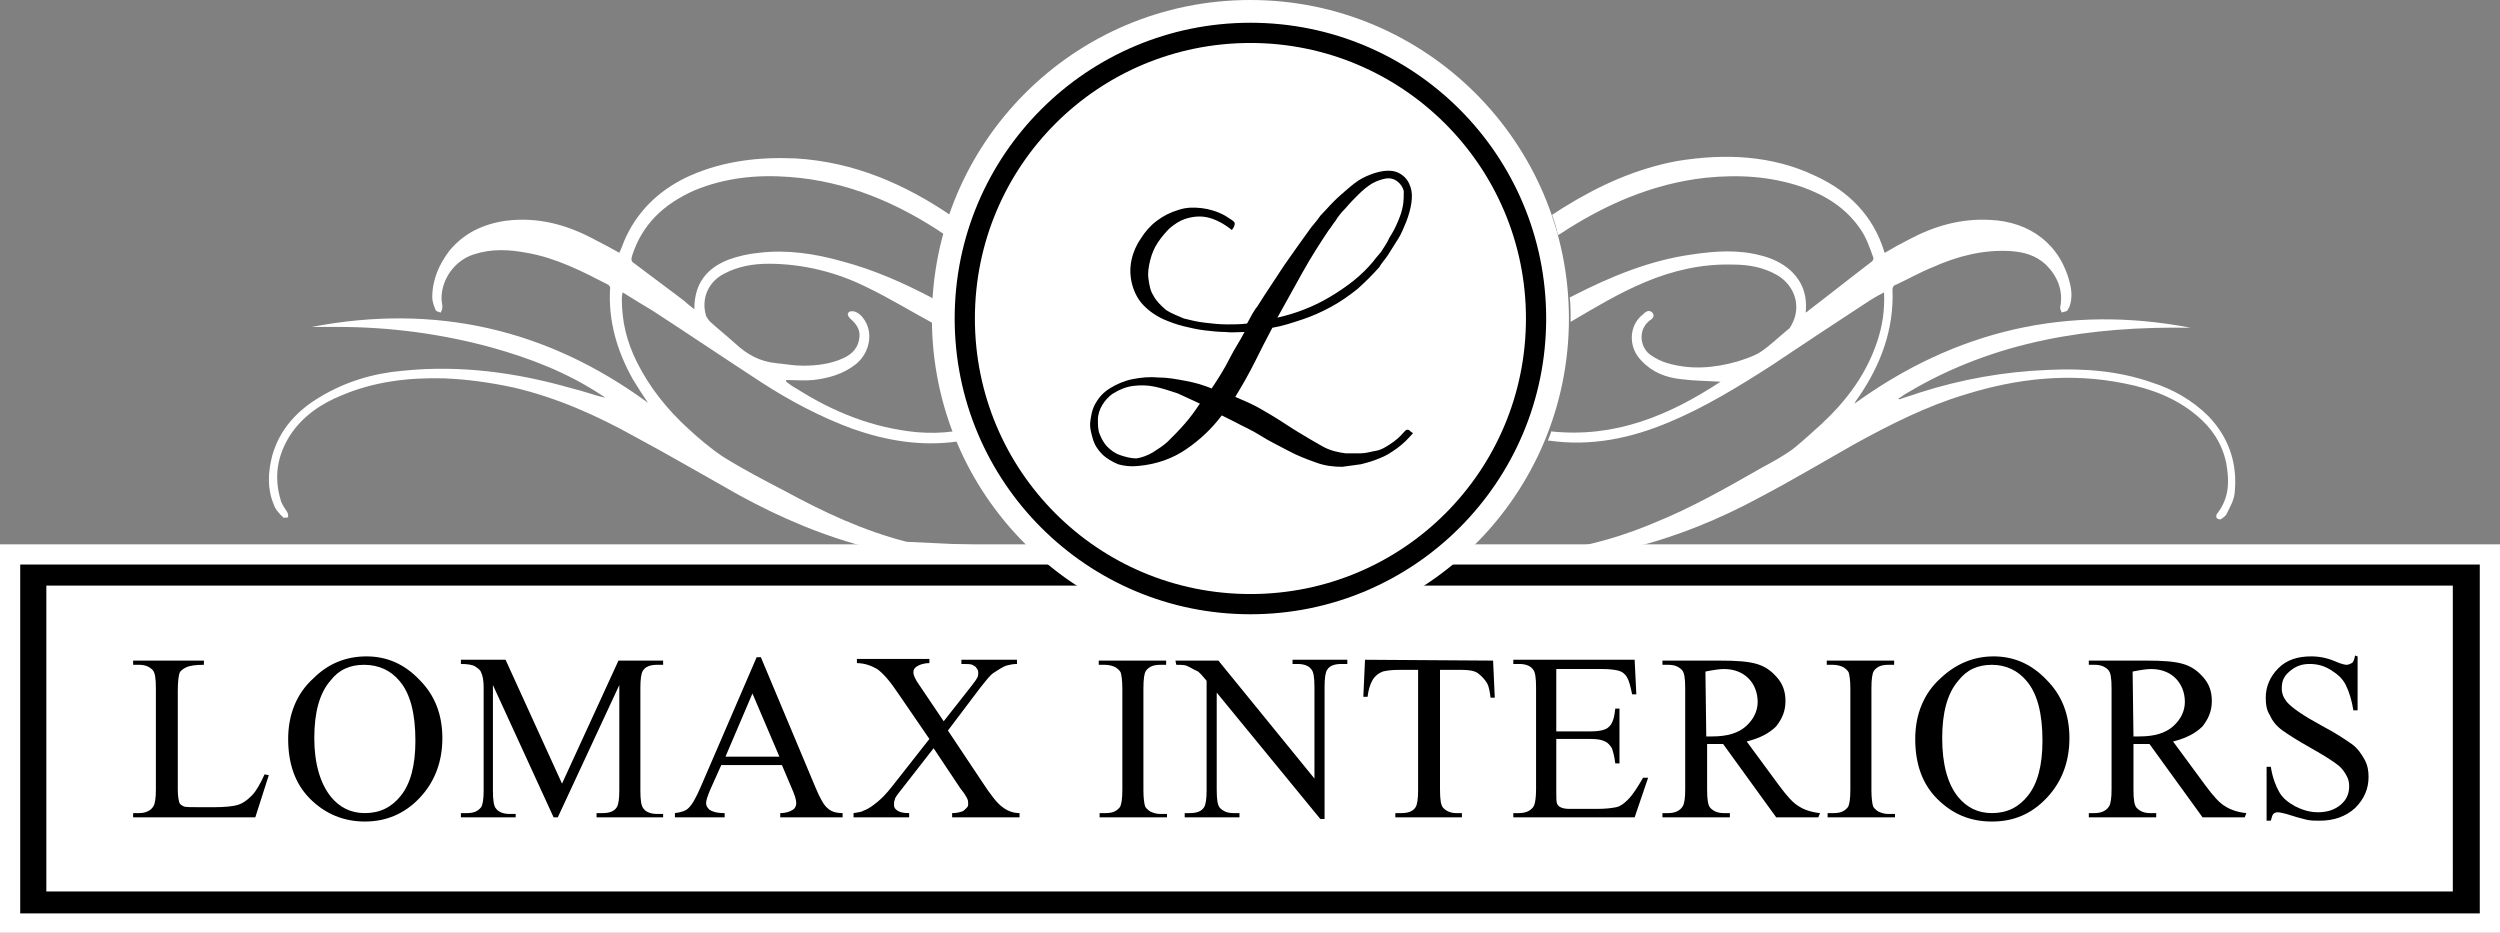 <?xml version="1.0" encoding="UTF-8"?>
<!-- Generator: Adobe Illustrator 27.5.0, SVG Export Plug-In . SVG Version: 6.00 Build 0)  -->
<svg xmlns="http://www.w3.org/2000/svg" xmlns:xlink="http://www.w3.org/1999/xlink" version="1.1" id="Layer_1" x="0px" y="0px" viewBox="0 0 296.7 110.7" style="enable-background:new 0 0 296.7 110.7;" xml:space="preserve">
<rect x="0" y="0" width="296.7" height="110.7" fill="#808080" stroke="none"/>
<style type="text/css">
	.st0{fill:#FFFFFF;}
</style>
<rect x="1.2" y="65.8" width="294.3" height="43.8"></rect>
<path class="st0" d="M294.3,67v41.4H2.4V67L294.3,67 M296.7,64.6H0v46.2h296.7L296.7,64.6L296.7,64.6L296.7,64.6z"></path>
<rect x="6.8" y="70.7" class="st0" width="283.2" height="33.9"></rect>
<path class="st0" d="M288.8,71.9v31.4H7.9V71.9H288.8 M291.2,69.5H5.5v36.3h285.6V69.5L291.2,69.5z"></path>
<circle cx="148.4" cy="37.8" r="36.4"></circle>
<path class="st0" d="M148.4,2.7c19.4,0,35.1,15.7,35.1,35.1s-15.7,35.1-35.1,35.1s-35.1-15.7-35.1-35.1S129,2.7,148.4,2.7 M148.4,0  c-20.9,0-37.8,16.9-37.8,37.8s16.9,37.8,37.8,37.8s37.8-16.9,37.8-37.8S169.2,0,148.4,0L148.4,0z"></path>
<path class="st0" d="M148.4,69.3c-17.4,0-31.5-14.1-31.5-31.5S131,6.2,148.4,6.2s31.5,14.1,31.5,31.5S165.8,69.3,148.4,69.3z"></path>
<path class="st0" d="M148.4,7.4c16.7,0,30.4,13.6,30.4,30.4s-13.6,30.4-30.4,30.4S118,54.5,118,37.8S131.6,7.4,148.4,7.4 M148.4,5.1  c-18.1,0-32.7,14.6-32.7,32.7s14.6,32.7,32.7,32.7s32.7-14.6,32.7-32.7S166.4,5.1,148.4,5.1C148.4,5.1,148.4,5.1,148.4,5.1z"></path>
<path d="M166.3,20.7c0.6,0.4,0.9,0.9,1.1,1.5c0.2,0.6,0.2,1.2,0.1,1.9c-0.1,0.7-0.3,1.4-0.6,2.2c-0.3,0.7-0.6,1.5-1,2.1  s-0.8,1.3-1.2,1.9c-0.4,0.6-0.8,1-1,1.4c-0.8,0.9-1.7,1.8-2.6,2.6c-1,0.8-2,1.5-3.1,2.1c-1.1,0.6-2.2,1.1-3.4,1.5  c-1.2,0.4-2.4,0.8-3.6,1c-0.7,1.3-1.4,2.7-2.1,4.1s-1.5,2.8-2.3,4.1l1.6,0.7c0.9,0.4,1.9,1,2.9,1.6s2,1.3,3,1.9c1,0.6,2,1.2,2.9,1.7  c0.9,0.5,1.9,0.7,2.7,0.8c0.6,0,1.2,0,1.8,0c0.6,0,1.2-0.2,1.8-0.3s1.1-0.4,1.7-0.8s1.1-0.8,1.6-1.4c0.1-0.1,0.2-0.2,0.2-0.2  s0.1-0.1,0.2-0.1c0.1,0,0.2,0,0.3,0.1c0.1,0.1,0.2,0.2,0.4,0.3c-0.6,0.7-1.2,1.3-1.9,1.8c-0.7,0.5-1.3,0.9-2.1,1.2  c-0.7,0.3-1.4,0.5-2.2,0.7c-0.7,0.1-1.5,0.2-2.2,0.3c-1,0-2-0.1-3.1-0.5c-1.1-0.4-2.2-0.8-3.3-1.4s-2.2-1.1-3.3-1.8s-2.1-1.1-3-1.6  l-1.6-0.8c-1.2,1.6-2.6,2.9-4.2,4s-3.5,1.8-5.7,2c-0.9,0.1-1.7,0-2.4-0.2c-0.7-0.3-1.4-0.7-1.9-1.2s-0.9-1.1-1.1-1.8  c-0.2-0.7-0.4-1.4-0.3-2.1c0.1-0.7,0.2-1.4,0.6-2.1c0.4-0.7,0.9-1.3,1.7-1.8c0.8-0.5,1.7-0.9,2.7-1.1s2-0.3,3.1-0.2  c1.1,0,2.1,0.2,3.2,0.4c1.1,0.2,2.1,0.5,3.1,0.9c0.8-1.2,1.5-2.3,2.1-3.5s1.3-2.2,1.8-3.2c-0.7,0-1.5,0.1-2.3,0  c-0.8,0-1.6-0.1-2.5-0.2c-0.8-0.1-1.7-0.3-2.5-0.5s-1.6-0.5-2.3-0.8c-1.1-0.5-2-1.2-2.6-1.9s-1-1.6-1.2-2.5c-0.2-0.9-0.2-1.8,0-2.7  c0.2-0.9,0.6-1.8,1.1-2.5c0.5-0.8,1.1-1.5,1.9-2.1c0.8-0.6,1.6-1,2.6-1.3c0.9-0.3,1.8-0.3,2.7-0.2c0.9,0.1,1.9,0.4,2.8,0.9  c0.6,0.4,1,0.6,1.1,0.8c0.1,0.2,0,0.5-0.3,0.9c-1-0.8-2-1.3-2.9-1.5c-0.9-0.2-1.8-0.1-2.7,0.2c-0.6,0.2-1.2,0.6-1.8,1.1  c-0.5,0.5-1,1.1-1.4,1.7c-0.4,0.6-0.7,1.3-0.9,2.1s-0.3,1.5-0.2,2.2c0.1,0.7,0.2,1.4,0.6,2c0.3,0.6,0.9,1.2,1.5,1.7  c0.6,0.4,1.4,0.7,2.1,1c0.8,0.2,1.6,0.4,2.5,0.5s1.7,0.2,2.6,0.2s1.6,0,2.4-0.1c0.2-0.4,0.4-0.7,0.6-1.1c0.2-0.3,0.4-0.7,0.6-0.9  c1-1.6,2.1-3.2,3.2-4.9c1.1-1.6,2.2-3.1,3.2-4.5c0.3-0.4,0.7-0.8,1.1-1.4c0.5-0.5,1-1.1,1.6-1.7c0.6-0.6,1.2-1.1,1.9-1.7  s1.3-1,2-1.3c0.7-0.3,1.3-0.5,2-0.6C165.1,20.2,165.7,20.3,166.3,20.7L166.3,20.7z M134.9,54.4c0.6-0.1,1.2-0.3,1.9-0.7  c0.6-0.4,1.3-0.8,1.9-1.4s1.2-1.2,1.9-2s1.2-1.5,1.8-2.4c-0.9-0.4-1.7-0.8-2.6-1.2c-0.9-0.3-1.8-0.6-2.7-0.8s-1.8-0.2-2.6-0.1  c-0.8,0.1-1.6,0.4-2.4,0.9c-0.6,0.4-1,0.9-1.3,1.4s-0.5,1.1-0.5,1.7s0,1.2,0.2,1.7s0.5,1.1,0.9,1.5c0.4,0.4,0.9,0.8,1.5,1  S134.1,54.4,134.9,54.4L134.9,54.4z M163,31c0.2-0.3,0.5-0.6,0.9-1.1c0.3-0.5,0.7-1,1-1.7c0.4-0.6,0.7-1.2,1-1.9  c0.3-0.7,0.5-1.3,0.6-1.9c0.1-0.6,0.1-1.2,0.1-1.7c-0.1-0.5-0.4-0.9-0.8-1.2c-0.4-0.3-0.9-0.4-1.4-0.3s-1.1,0.3-1.6,0.6  c-0.5,0.3-1.1,0.8-1.6,1.3c-0.5,0.5-1,1-1.5,1.6c-0.5,0.5-0.9,1-1.2,1.5c-0.4,0.5-0.6,0.9-0.8,1.1c-1,1.5-2.1,3.2-3.1,5  s-2,3.6-3,5.4c2.2-0.5,4.3-1.3,6.3-2.5S161.6,32.7,163,31L163,31z"></path>
<g>
	<path class="st0" d="M122.3,65l-14.7-0.7c-5.1-1.3-9.8-3.5-14.4-6c-2.5-1.3-5-2.6-7.4-4.1c-1.5-1-2.9-2.2-4.2-3.4   c-2.4-2.2-4.5-4.8-6-7.8c-1.2-2.4-1.8-4.8-1.8-7.5c0-0.2,0-0.4,0.1-0.8c1.3,0.8,2.4,1.5,3.6,2.2c4.3,2.8,8.6,5.7,12.9,8.5   c3.4,2.2,7,4.1,10.8,5.5c4,1.4,8.1,2.1,12.4,1.5c0,0,0,0,0,0c-0.2-0.4-0.3-0.8-0.5-1.2c-1.4,0.2-2.8,0.2-4.2,0.1   c-5.3-0.5-10-2.4-14.4-5.2c-0.4-0.2-0.8-0.5-1.2-0.8c0,0,0-0.1,0-0.2c1.1,0,2.1,0.1,3.2,0c1.8-0.2,3.6-0.7,5.1-1.9   c1.7-1.4,2.1-3.9,0.8-5.5c-0.2-0.3-0.6-0.6-0.9-0.7c-0.2-0.1-0.7-0.1-0.8,0.1c-0.2,0.2,0,0.5,0.2,0.7c0.7,0.6,1.2,1.3,1.1,2.2   c-0.1,1.2-0.8,2-1.9,2.5c-1.5,0.7-3.2,0.9-4.8,0.9c-1.1,0-2.1-0.2-3.2-0.3c-1.9-0.2-3.4-1-4.8-2.3c-1-0.9-2-1.7-3-2.6   c-0.2-0.2-0.4-0.5-0.5-0.7c-0.6-2,0.2-4,2.1-5c1.7-0.9,3.5-1.2,5.3-1.2c4.1,0,8.1,1,11.7,2.8c2.7,1.3,5.3,2.9,7.9,4.3   c0-0.2,0-0.4,0-0.5c0-0.8,0-1.6,0.1-2.4c-0.1,0-0.2-0.1-0.2-0.1c-3.4-1.8-7-3.4-10.8-4.4c-3.2-0.9-6.5-1.4-9.8-1   c-1.2,0.1-2.5,0.4-3.6,0.8c-2.6,1-4.1,2.8-4.1,5.9c-0.5-0.4-0.9-0.7-1.2-1c-2-1.5-4-3-6-4.5c-0.3-0.2-0.3-0.4-0.2-0.8   c1.2-3.8,3.8-6.2,7.4-7.8c3.6-1.5,7.4-1.9,11.3-1.6c6.8,0.5,12.9,3.1,18.5,6.9c0.2-0.8,0.5-1.6,0.7-2.3c-5.6-3.8-11.6-6.4-18.5-6.8   c-4.3-0.2-8.5,0.3-12.4,2c-3.4,1.5-6.1,3.9-7.7,7.3c-0.3,0.6-0.5,1.3-0.8,1.9c-0.9-0.5-1.8-1-2.8-1.5c-3.3-1.8-6.8-2.8-10.7-2.3   c-2.7,0.4-5,1.5-6.7,3.6c-1.2,1.6-2,3.4-2,5.5c0,0.5,0.2,1,0.4,1.5c0.1,0.2,0.4,0.2,0.6,0.3c0.1-0.2,0.2-0.4,0.2-0.7   c0-0.3-0.1-0.6-0.1-1c0-2.3,1.6-4.5,3.8-5.2c2.1-0.7,4.2-0.6,6.3-0.2c3.5,0.6,6.6,2.2,9.7,3.8c0.1,0.1,0.3,0.3,0.2,0.5   c-0.2,3.8,0.8,7.3,2.7,10.7c0.6,1,1.2,1.9,1.8,2.8C64.9,39,51.6,36,37,38.8c0,0,0,0,0,0c1,0,2,0,3.1,0c6.1,0,12.2,0.8,18.1,2.4   c4.7,1.3,9.1,3,13.2,5.7c0.2,0.1,0.3,0.2,0.4,0.3c-1.3-0.3-2.6-0.8-3.9-1.1c-6.6-1.9-13.3-2.8-20.1-2.1c-3.5,0.3-6.8,1.3-9.8,3.1   c-2.7,1.6-4.8,3.8-5.7,7c-0.5,2-0.6,3.9,0.2,5.8c0.2,0.6,0.7,1.1,1.1,1.5c0.1,0.1,0.4,0,0.6,0c0-0.2,0-0.4-0.1-0.6   c-0.3-0.5-0.7-1-0.8-1.5c-0.8-2.7-0.4-5.2,1.1-7.6c1.5-2.3,3.7-3.8,6.2-4.8c3.8-1.6,7.8-2.1,12-2c2.8,0.1,5.6,0.5,8.4,1.1   c5.1,1.2,9.8,3.3,14.3,5.8c4.1,2.2,8.2,4.6,12.3,6.9c5.1,2.8,10.3,5,15.9,6.4L122.3,65L122.3,65L122.3,65z"></path>
	<path class="st0" d="M262.1,49.4c-1.9-1.9-4.2-3.2-6.7-4c-4-1.4-8.1-1.7-12.3-1.5c-5.2,0.2-10.3,1.1-15.3,2.7   c-0.8,0.3-1.6,0.5-2.4,0.8c0,0-0.1-0.1-0.1-0.1c0.4-0.2,0.7-0.5,1.1-0.7c10.4-6.2,21.8-7.9,33.6-7.7c-14.6-2.8-27.9,0.3-39.9,9   c0.1-0.3,0.3-0.5,0.5-0.8c2.6-3.8,4.2-8,4-12.8c0-0.2,0.2-0.5,0.4-0.5c1.5-0.7,2.9-1.5,4.4-2.1c2.9-1.3,6-2.1,9.2-1.9   c1.6,0.1,3,0.5,4.2,1.6c1.4,1.4,2.1,3.1,1.7,5.1c0,0.2,0.1,0.4,0.2,0.6c0.2-0.1,0.4-0.1,0.6-0.2c0.1-0.1,0.2-0.3,0.3-0.5   c0.3-0.8,0.3-1.7,0.1-2.6c-1.1-4.8-4.8-7.5-9.5-7.7c-3.4-0.2-6.6,0.7-9.6,2.3c-1,0.5-1.9,1-2.9,1.6c-0.1-0.1-0.1-0.1-0.1-0.2   c-1.3-4.2-4.2-7.1-8.1-8.9c-5.2-2.5-10.8-2.7-16.4-1.8c-4.9,0.9-9.3,2.9-13.5,5.5c-0.5,0.3-0.9,0.6-1.4,0.9   c0.3,0.8,0.5,1.5,0.7,2.4c0.1,0,0.1-0.1,0.2-0.1c5.3-3.5,11-6,17.3-6.7c3.9-0.4,7.7-0.2,11.5,1.1c2.8,1,5.2,2.5,6.9,5   c0.7,1,1.1,2.2,1.5,3.3c0.1,0.1,0,0.4-0.1,0.5c-2.5,1.9-5,3.9-7.5,5.8c-0.1,0.1-0.2,0.2-0.4,0.3c0.2-2.1-0.4-3.7-1.8-5   c-1-0.9-2.3-1.5-3.6-1.8c-2.7-0.7-5.4-0.5-8.1-0.1c-5,0.7-9.6,2.6-14.1,4.9c-0.1,0.1-0.3,0.1-0.4,0.2c0.1,0.9,0.1,1.7,0.1,2.6   c0,0.1,0,0.2,0,0.3c2.9-1.7,5.7-3.4,8.8-4.7c3.3-1.4,6.8-2.2,10.4-2.1c1.9,0,3.7,0.3,5.4,1.3c2.1,1.3,2.8,3.8,1.6,5.9   c-0.1,0.2-0.2,0.4-0.4,0.5c-1.1,0.9-2.1,1.9-3.3,2.7c-0.8,0.5-1.8,0.8-2.7,1.1c-2.8,0.8-5.6,1-8.3,0.2c-0.7-0.2-1.3-0.5-1.9-0.9   c-1.3-0.8-1.7-2.9-0.3-4.1c0.3-0.2,0.8-0.5,0.4-1c-0.4-0.4-0.8-0.1-1.1,0.2c-1.7,1.3-1.8,3.9-0.2,5.5c1.3,1.4,2.9,2,4.7,2.2   c1.6,0.2,3.1,0.2,4.7,0.3c-6.1,4-12.5,6.7-20.1,5.9c-0.1,0.4-0.3,0.8-0.4,1.1c0.1,0,0.1,0,0.2,0c5,0.7,9.7-0.3,14.2-2.2   c4.3-1.8,8.2-4.2,12.1-6.7c3.9-2.6,7.8-5.2,11.8-7.8c0.5-0.3,1-0.6,1.6-0.9c0.1,2.1-0.2,4-0.8,5.8c-1.3,3.9-3.6,7-6.6,9.8   c-1.1,1-2.2,2-3.3,2.9c-1.2,0.9-2.5,1.6-3.8,2.3c-4.2,2.4-8.4,4.8-12.9,6.6c-3.1,1.3-6.3,2.3-9.6,2.9h7.1c5.3-1.3,10.4-3.4,15.2-6   c3.8-2,7.5-4.2,11.2-6.3c4.2-2.3,8.5-4.5,13.2-5.9c6.1-1.9,12.4-2.6,18.8-1.3c3.1,0.6,6.1,1.7,8.6,3.8c1.8,1.5,3,3.3,3.5,5.6   c0.4,2.2,0.4,4.2-1.1,6.1c-0.1,0.1-0.1,0.4,0,0.5c0.1,0.1,0.4,0.2,0.5,0.1c0.3-0.2,0.6-0.4,0.7-0.7c0.4-0.8,0.8-1.5,0.9-2.3   C265.6,55,264.5,51.9,262.1,49.4L262.1,49.4z"></path>
</g>
<g>
	<path d="M31.4,91.9l0.5,0.1L30.3,97H15.8v-0.5h0.7c0.8,0,1.4-0.3,1.7-0.8c0.2-0.3,0.3-1,0.3-2v-12c0-1.2-0.1-1.9-0.4-2.2   c-0.4-0.4-0.9-0.6-1.6-0.6h-0.7v-0.5h8.4v0.5c-1,0-1.7,0.1-2.1,0.3s-0.7,0.4-0.8,0.7s-0.2,1-0.2,2.1v11.7c0,0.8,0.1,1.3,0.2,1.6   c0.1,0.2,0.3,0.3,0.5,0.4c0.2,0.1,0.9,0.1,2.1,0.1h1.4c1.4,0,2.4-0.1,3-0.3s1.1-0.6,1.6-1.1S30.9,93,31.4,91.9L31.4,91.9z"></path>
	<path d="M43.5,77.9c2.4,0,4.5,0.9,6.3,2.8c1.8,1.8,2.7,4.1,2.7,6.9s-0.9,5.2-2.7,7.1s-4,2.8-6.5,2.8s-4.7-0.9-6.5-2.7   c-1.8-1.8-2.6-4.2-2.6-7.1s1-5.4,3-7.2C38.9,78.8,41,77.9,43.5,77.9z M43.2,78.9c-1.7,0-3,0.6-4,1.9c-1.3,1.5-1.9,3.8-1.9,6.8   s0.7,5.4,2,7c1,1.2,2.3,1.9,4,1.9c1.8,0,3.2-0.7,4.3-2.1s1.7-3.5,1.7-6.5c0-3.2-0.6-5.6-1.9-7.1C46.4,79.6,45,78.9,43.2,78.9   L43.2,78.9z"></path>
	<path d="M65.7,97l-7.2-15.7v12.5c0,1.2,0.1,1.9,0.4,2.2c0.3,0.4,0.9,0.6,1.6,0.6h0.7V97h-6.5v-0.5h0.7c0.8,0,1.3-0.2,1.7-0.7   c0.2-0.3,0.3-1,0.3-2V81.6c0-0.8-0.1-1.4-0.3-1.8c-0.1-0.3-0.4-0.5-0.7-0.7c-0.3-0.2-0.9-0.3-1.7-0.3v-0.5H60L66.7,93l6.7-14.6h5.3   v0.5H78c-0.8,0-1.4,0.2-1.7,0.7c-0.2,0.3-0.3,1-0.3,2v12.2c0,1.2,0.1,1.9,0.4,2.2c0.3,0.4,0.9,0.6,1.6,0.6h0.7V97h-7.9v-0.5h0.7   c0.8,0,1.4-0.2,1.7-0.7c0.2-0.3,0.3-1,0.3-2V81.3L66.2,97L65.7,97L65.7,97z"></path>
	<path d="M92.8,90.8h-7.2l-1.3,2.9c-0.3,0.7-0.5,1.3-0.5,1.6c0,0.3,0.1,0.5,0.4,0.8c0.3,0.2,0.8,0.4,1.8,0.4V97h-5.9v-0.5   c0.8-0.1,1.3-0.3,1.5-0.5c0.5-0.4,1-1.3,1.6-2.7l6.6-15.3h0.5l6.5,15.5c0.5,1.2,1,2.1,1.4,2.4c0.4,0.4,1,0.6,1.8,0.6V97h-7.4v-0.5   c0.7,0,1.2-0.2,1.5-0.4s0.4-0.5,0.4-0.8c0-0.4-0.2-1-0.6-1.9L92.8,90.8L92.8,90.8z M92.5,89.8l-3.2-7.5l-3.2,7.5H92.5z"></path>
	<path d="M112.5,86.7l4,6c1.1,1.7,1.9,2.7,2.5,3.1c0.5,0.4,1.2,0.7,2,0.7V97h-8v-0.5c0.5,0,0.9-0.1,1.2-0.2c0.2-0.1,0.3-0.2,0.5-0.4   s0.2-0.3,0.2-0.5c0-0.2,0-0.4-0.1-0.6c-0.1-0.2-0.3-0.6-0.8-1.2l-3.2-4.8l-3.9,5c-0.4,0.5-0.7,0.9-0.7,1.1   c-0.1,0.2-0.1,0.4-0.1,0.6c0,0.3,0.1,0.5,0.4,0.7s0.7,0.3,1.4,0.3V97h-6.6v-0.5c0.5-0.1,0.9-0.1,1.2-0.3c0.6-0.2,1.1-0.6,1.6-1   s1.1-1,1.8-1.9l4.4-5.6l-3.7-5.4c-1-1.5-1.8-2.4-2.5-2.9c-0.7-0.4-1.5-0.7-2.4-0.7v-0.5h8.6v0.5c-0.7,0-1.2,0.2-1.5,0.4   s-0.4,0.4-0.4,0.7c0,0.3,0.2,0.8,0.7,1.5l2.9,4.3l3.3-4.2c0.4-0.5,0.6-0.8,0.7-1c0.1-0.2,0.1-0.4,0.1-0.6s-0.1-0.4-0.2-0.5   c-0.1-0.2-0.3-0.3-0.5-0.4s-0.7-0.1-1.3-0.1v-0.5h6.6v0.5c-0.5,0-0.9,0.1-1.3,0.2c-0.5,0.2-0.9,0.5-1.4,0.8s-1,1-1.8,2L112.5,86.7   L112.5,86.7z"></path>
	<path d="M138.5,96.5V97h-8v-0.5h0.7c0.8,0,1.3-0.2,1.7-0.7c0.2-0.3,0.3-1,0.3-2.1V81.7c0-0.9-0.1-1.6-0.2-1.9   c-0.1-0.2-0.3-0.4-0.6-0.6c-0.4-0.2-0.8-0.3-1.3-0.3h-0.7v-0.5h8v0.5h-0.7c-0.8,0-1.3,0.2-1.7,0.7c-0.2,0.3-0.3,1-0.3,2.1v12.1   c0,0.9,0.1,1.6,0.2,1.9c0.1,0.2,0.3,0.4,0.6,0.6c0.4,0.2,0.8,0.3,1.2,0.3H138.5L138.5,96.5z"></path>
	<path d="M139.5,78.4h5.1l11.4,14V81.6c0-1.2-0.1-1.9-0.4-2.2c-0.3-0.4-0.9-0.6-1.6-0.6h-0.6v-0.5h6.5v0.5h-0.7   c-0.8,0-1.4,0.2-1.7,0.7c-0.2,0.3-0.3,1-0.3,2v15.7h-0.5l-12.3-15v11.5c0,1.2,0.1,1.9,0.4,2.2c0.4,0.4,0.9,0.6,1.6,0.6h0.7V97h-6.5   v-0.5h0.6c0.8,0,1.4-0.2,1.7-0.7c0.2-0.3,0.3-1,0.3-2v-13c-0.5-0.6-0.9-1.1-1.2-1.2s-0.7-0.4-1.2-0.6c-0.3-0.1-0.7-0.1-1.2-0.1   L139.5,78.4L139.5,78.4z"></path>
	<path d="M177.2,78.4l0.2,4.4h-0.5c-0.1-0.8-0.2-1.3-0.4-1.7c-0.3-0.5-0.7-0.9-1.1-1.2s-1.1-0.4-1.9-0.4h-2.6v14.2   c0,1.2,0.1,1.9,0.4,2.2c0.4,0.4,0.9,0.6,1.6,0.6h0.6V97h-7.9v-0.5h0.7c0.8,0,1.4-0.2,1.7-0.7c0.2-0.3,0.3-1,0.3-2V79.5H166   c-0.9,0-1.5,0.1-1.9,0.2c-0.5,0.2-0.9,0.5-1.2,1c-0.3,0.5-0.5,1.2-0.6,2h-0.5l0.2-4.4L177.2,78.4L177.2,78.4z"></path>
	<path d="M184.7,79.4v7.4h4.1c1.1,0,1.8-0.2,2.1-0.5c0.5-0.4,0.7-1.2,0.8-2.2h0.5v6.5h-0.5c-0.1-0.9-0.3-1.5-0.4-1.8   c-0.2-0.3-0.4-0.6-0.8-0.8c-0.4-0.2-0.9-0.3-1.7-0.3h-4.1v6.2c0,0.8,0,1.3,0.1,1.5s0.2,0.3,0.4,0.4c0.2,0.1,0.5,0.2,1.1,0.2h3.2   c1.1,0,1.8-0.1,2.3-0.2s0.9-0.4,1.4-0.9c0.6-0.6,1.1-1.4,1.8-2.6h0.6l-1.6,4.7h-14.4v-0.5h0.7c0.4,0,0.9-0.1,1.2-0.3   c0.3-0.2,0.5-0.4,0.6-0.7s0.2-0.9,0.2-1.8V81.6c0-1.2-0.1-1.9-0.4-2.2c-0.3-0.4-0.9-0.6-1.6-0.6h-0.7v-0.5h14.4l0.2,4.1h-0.5   c-0.2-1-0.4-1.7-0.6-2c-0.2-0.4-0.6-0.7-1-0.8c-0.4-0.1-1-0.2-1.9-0.2L184.7,79.4L184.7,79.4z"></path>
	<path d="M215.8,97h-5l-6.3-8.7c-0.5,0-0.9,0-1.1,0c-0.1,0-0.2,0-0.4,0s-0.3,0-0.4,0v5.4c0,1.2,0.1,1.9,0.4,2.2   c0.4,0.4,0.9,0.6,1.6,0.6h0.7V97h-8v-0.5h0.7c0.8,0,1.4-0.3,1.7-0.8c0.2-0.3,0.3-1,0.3-2V81.7c0-1.2-0.1-1.9-0.4-2.2   c-0.4-0.4-0.9-0.6-1.6-0.6h-0.7v-0.5h6.8c2,0,3.4,0.1,4.4,0.4s1.7,0.8,2.4,1.6c0.7,0.8,1,1.7,1,2.8c0,1.2-0.4,2.1-1.1,3   c-0.8,0.8-1.9,1.4-3.5,1.8l3.9,5.3c0.9,1.2,1.6,2,2.3,2.4c0.6,0.4,1.5,0.7,2.5,0.8L215.8,97L215.8,97z M202.5,87.4   c0.2,0,0.3,0,0.4,0s0.2,0,0.3,0c1.8,0,3.1-0.4,4-1.2c0.9-0.8,1.4-1.8,1.4-2.9s-0.4-2.1-1.1-2.8c-0.7-0.7-1.7-1.1-2.9-1.1   c-0.5,0-1.2,0.1-2.2,0.3L202.5,87.4L202.5,87.4z"></path>
	<path d="M224.9,96.5V97h-8v-0.5h0.7c0.8,0,1.3-0.2,1.7-0.7c0.2-0.3,0.3-1,0.3-2.1V81.7c0-0.9-0.1-1.6-0.2-1.9   c-0.1-0.2-0.3-0.4-0.6-0.6c-0.4-0.2-0.8-0.3-1.3-0.3h-0.7v-0.5h8v0.5h-0.7c-0.8,0-1.3,0.2-1.7,0.7c-0.2,0.3-0.3,1-0.3,2.1v12.1   c0,0.9,0.1,1.6,0.2,1.9c0.1,0.2,0.3,0.4,0.6,0.6c0.4,0.2,0.8,0.3,1.2,0.3H224.9L224.9,96.5z"></path>
	<path d="M236.6,77.9c2.4,0,4.5,0.9,6.3,2.8c1.8,1.8,2.7,4.1,2.7,6.9s-0.9,5.2-2.7,7.1s-3.9,2.8-6.5,2.8s-4.7-0.9-6.5-2.7   c-1.8-1.8-2.6-4.2-2.6-7.1s1-5.4,3-7.2C232.1,78.8,234.2,77.9,236.6,77.9z M236.4,78.9c-1.7,0-3,0.6-4,1.9   c-1.3,1.5-1.9,3.8-1.9,6.8s0.6,5.4,1.9,7c1,1.2,2.3,1.9,4,1.9c1.8,0,3.2-0.7,4.3-2.1s1.7-3.5,1.7-6.5c0-3.2-0.6-5.6-1.9-7.1   C239.5,79.6,238.1,78.9,236.4,78.9L236.4,78.9z"></path>
	<path d="M266.4,97h-5l-6.3-8.7c-0.5,0-0.9,0-1.1,0c-0.1,0-0.2,0-0.4,0s-0.3,0-0.4,0v5.4c0,1.2,0.1,1.9,0.4,2.2   c0.4,0.4,0.9,0.6,1.6,0.6h0.7V97h-8v-0.5h0.7c0.8,0,1.4-0.3,1.7-0.8c0.2-0.3,0.3-1,0.3-2V81.7c0-1.2-0.1-1.9-0.4-2.2   c-0.4-0.4-0.9-0.6-1.6-0.6h-0.7v-0.5h6.8c2,0,3.4,0.1,4.4,0.4s1.7,0.8,2.4,1.6c0.7,0.8,1,1.7,1,2.8c0,1.2-0.4,2.1-1.1,3   c-0.8,0.8-1.9,1.4-3.5,1.8l3.9,5.3c0.9,1.2,1.6,2,2.3,2.4c0.6,0.4,1.5,0.7,2.5,0.8L266.4,97L266.4,97z M253.2,87.4   c0.2,0,0.3,0,0.4,0s0.2,0,0.3,0c1.8,0,3.1-0.4,4-1.2c0.9-0.8,1.4-1.8,1.4-2.9s-0.4-2.1-1.1-2.8c-0.7-0.7-1.7-1.1-2.9-1.1   c-0.5,0-1.2,0.1-2.2,0.3L253.2,87.4L253.2,87.4z"></path>
	<path d="M279.8,77.9v6.4h-0.5c-0.2-1.2-0.5-2.2-0.9-3s-1-1.3-1.8-1.8s-1.6-0.7-2.5-0.7c-1,0-1.7,0.3-2.4,0.9s-0.9,1.2-0.9,2   c0,0.6,0.2,1.1,0.6,1.6c0.6,0.7,1.9,1.6,4.1,2.8c1.7,0.9,2.9,1.7,3.6,2.2s1.1,1.1,1.5,1.8s0.5,1.4,0.5,2.1c0,1.4-0.5,2.6-1.6,3.7   c-1.1,1-2.5,1.5-4.2,1.5c-0.5,0-1,0-1.5-0.1c-0.3-0.1-0.9-0.2-1.8-0.5c-0.9-0.3-1.5-0.4-1.7-0.4s-0.4,0.1-0.5,0.2s-0.2,0.4-0.3,0.8   h-0.5V91h0.5c0.2,1.3,0.6,2.3,1,3s1,1.2,1.9,1.7c0.8,0.4,1.7,0.7,2.7,0.7c1.1,0,2-0.3,2.7-0.9s1-1.3,1-2.2c0-0.5-0.1-0.9-0.4-1.4   s-0.6-0.9-1.2-1.3c-0.4-0.3-1.3-0.9-2.9-1.8s-2.7-1.6-3.4-2.1c-0.7-0.5-1.2-1.1-1.5-1.8c-0.4-0.6-0.5-1.3-0.5-2.1   c0-1.3,0.5-2.5,1.5-3.5s2.3-1.4,3.9-1.4c1,0,2,0.2,3.1,0.7c0.5,0.2,0.9,0.3,1.1,0.3c0.2,0,0.4-0.1,0.6-0.2s0.3-0.4,0.4-0.9   L279.8,77.9L279.8,77.9z"></path>
</g>
</svg>
